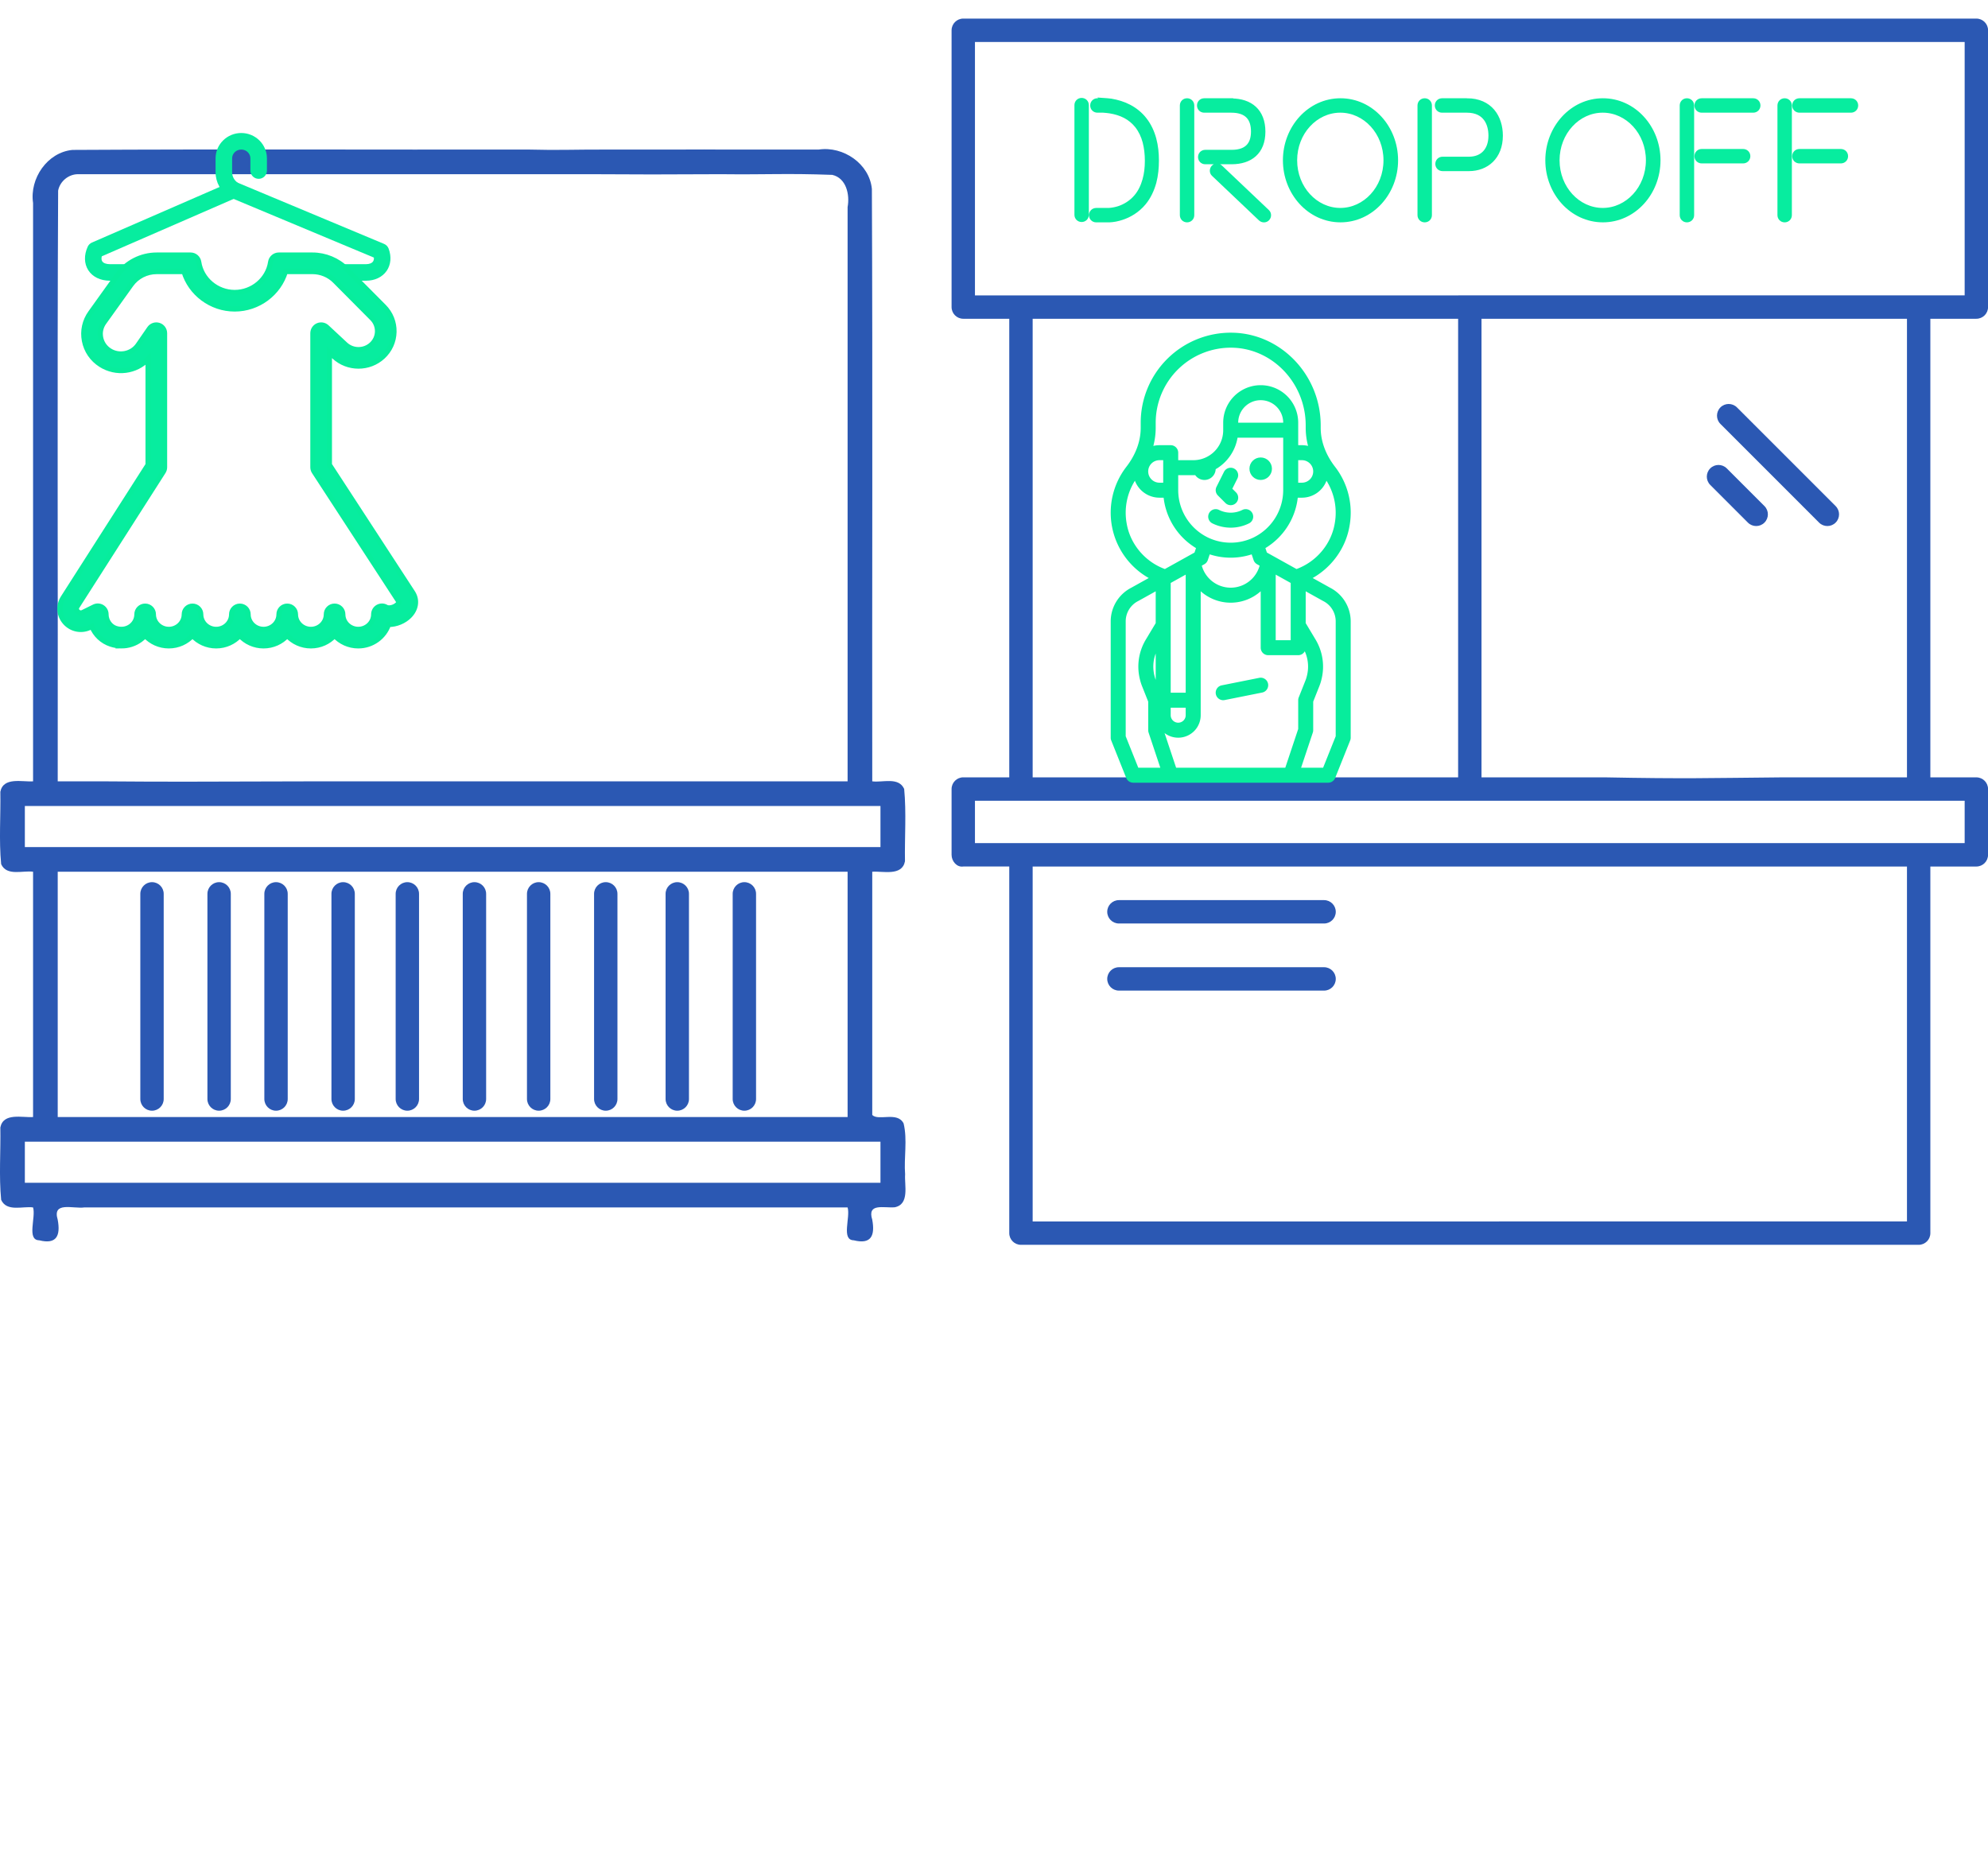 <?xml version="1.0" encoding="UTF-8" standalone="no"?>
<!-- Created with Inkscape (http://www.inkscape.org/) -->

<svg
   xmlns:dc="http://purl.org/dc/elements/1.1/"
   xmlns:cc="http://creativecommons.org/ns#"
   xmlns:rdf="http://www.w3.org/1999/02/22-rdf-syntax-ns#"
   xmlns:svg="http://www.w3.org/2000/svg"
   xmlns="http://www.w3.org/2000/svg"
   xmlns:sodipodi="http://sodipodi.sourceforge.net/DTD/sodipodi-0.dtd"
   xmlns:inkscape="http://www.inkscape.org/namespaces/inkscape"
   width="545"
   height="512"
   viewBox="0 0 144.198 135.467"
   version="1.1"
   id="svg8"
   inkscape:version="0.92.4 (5da689c313, 2019-01-14)"
   sodipodi:docname="At Your Service Drop Off.svg">
  <defs
     id="defs2" />
  <sodipodi:namedview
     id="base"
     pagecolor="#ffffff"
     bordercolor="#666666"
     borderopacity="1.0"
     inkscape:pageopacity="0.0"
     inkscape:pageshadow="2"
     inkscape:zoom="0.98994949"
     inkscape:cx="354.64548"
     inkscape:cy="280.76494"
     inkscape:document-units="mm"
     inkscape:current-layer="layer1"
     showgrid="false"
     units="px"
     inkscape:window-width="1920"
     inkscape:window-height="1001"
     inkscape:window-x="-9"
     inkscape:window-y="-9"
     inkscape:window-maximized="1" />
  <g
     inkscape:label="Layer 1"
     inkscape:groupmode="layer"
     id="layer1"
     transform="translate(0,-161.533)">
    <g
       id="g1027"
       transform="translate(-102.569,-8.346)">
      <path
         d="m 182.603,177.156 h -0.435 c -0.211,0 -0.373,0.162 -0.373,0.373 0,0.211 0.162,0.373 0.373,0.373 h 0.423 c 0.162,0.012 0.311,0.025 0.472,0.05 0.398,0.062 0.771,0.174 1.106,0.348 0.336,0.174 0.634,0.423 0.87,0.721 0.261,0.336 0.447,0.733 0.559,1.156 0.112,0.435 0.162,0.895 0.162,1.355 v 0.025 c 0,0.472 -0.05,0.932 -0.174,1.367 -0.124,0.447 -0.323,0.87 -0.609,1.206 -0.373,0.447 -0.845,0.708 -1.255,0.845 -0.236,0.075 -0.485,0.124 -0.733,0.137 -0.05,0 -0.099,0 -0.162,0 -0.05,0 -0.099,0 -0.162,0 h -0.584 c -0.211,0 -0.373,0.162 -0.373,0.373 0,0.211 0.162,0.373 0.373,0.373 H 182.64 c 0.075,0 0.124,0 0.186,0 0.075,0 0.137,0 0.199,0 0.311,-0.012 0.621,-0.075 0.92,-0.174 0.534,-0.174 1.131,-0.51 1.603,-1.081 0.36,-0.435 0.597,-0.957 0.746,-1.492 0.137,-0.522 0.186,-1.057 0.186,-1.579 v -0.025 c 0,-0.51 -0.05,-1.032 -0.186,-1.541 -0.137,-0.51 -0.36,-1.007 -0.696,-1.429 -0.298,-0.385 -0.684,-0.696 -1.106,-0.92 -0.423,-0.224 -0.883,-0.36 -1.342,-0.435 -0.186,-0.025 -0.385,-0.037 -0.572,-0.05 z m -1.951,0.348 v 7.955 c 0,0.211 0.162,0.373 0.373,0.373 0.211,0 0.373,-0.162 0.373,-0.373 v -7.955 c 0,-0.211 -0.162,-0.373 -0.373,-0.373 -0.211,0 -0.373,0.162 -0.373,0.373 z"
         style="font-style:normal;font-variant:normal;font-weight:normal;font-stretch:normal;font-size:12.43px;line-height:1.25;font-family:Beon;-inkscape-font-specification:Beon;letter-spacing:0px;word-spacing:0px;fill:#07ed9f;fill-opacity:1;stroke:#07ed9f;stroke-width:0.3;stroke-miterlimit:4;stroke-dasharray:none;stroke-opacity:1"
         id="path982"
         inkscape:connector-curvature="0" />
      <path
         d="m 190.586,182.526 3.406,3.232 c 0.149,0.137 0.385,0.137 0.522,-0.012 0.137,-0.149 0.137,-0.385 -0.012,-0.522 l -3.406,-3.232 c -0.149,-0.137 -0.385,-0.137 -0.522,0.012 -0.137,0.149 -0.137,0.385 0.012,0.522 z m -2.287,-4.997 v 7.955 c 0,0.211 0.162,0.373 0.373,0.373 0.211,0 0.373,-0.162 0.373,-0.373 v -7.955 c 0,-0.211 -0.162,-0.373 -0.373,-0.373 -0.211,0 -0.373,0.162 -0.373,0.373 z m 3.58,-0.373 h -1.964 c -0.211,0 -0.373,0.162 -0.373,0.373 0,0.211 0.162,0.373 0.373,0.373 h 1.964 c 1.193,0 1.579,0.646 1.579,1.516 0,0.771 -0.311,1.479 -1.554,1.479 h -1.914 c -0.211,0 -0.373,0.162 -0.373,0.373 0,0.211 0.162,0.373 0.373,0.373 h 1.914 c 1.355,0 2.3,-0.721 2.3,-2.212 0,-1.504 -0.932,-2.262 -2.324,-2.262 z"
         style="font-style:normal;font-variant:normal;font-weight:normal;font-stretch:normal;font-size:12.43px;line-height:1.25;font-family:Beon;-inkscape-font-specification:Beon;letter-spacing:0px;word-spacing:0px;fill:#07ed9f;fill-opacity:1;stroke:#07ed9f;stroke-width:0.3;stroke-miterlimit:4;stroke-dasharray:none;stroke-opacity:1"
         id="path984"
         inkscape:connector-curvature="0" />
      <path
         d="m 199.801,177.156 c -2.25,0 -4.027,1.976 -4.027,4.35 0,2.374 1.777,4.35 4.027,4.35 2.25,0 4.027,-1.976 4.027,-4.35 0,-2.374 -1.777,-4.35 -4.027,-4.35 z m -3.294,4.35 c 0,-2.014 1.492,-3.605 3.281,-3.605 1.79,0 3.281,1.591 3.281,3.605 0,2.014 -1.492,3.605 -3.281,3.605 -1.79,0 -3.281,-1.591 -3.281,-3.605 z"
         style="font-style:normal;font-variant:normal;font-weight:normal;font-stretch:normal;font-size:12.43px;line-height:1.25;font-family:Beon;-inkscape-font-specification:Beon;letter-spacing:0px;word-spacing:0px;fill:#07ed9f;fill-opacity:1;stroke:#07ed9f;stroke-width:0.3;stroke-miterlimit:4;stroke-dasharray:none;stroke-opacity:1"
         id="path986"
         inkscape:connector-curvature="0" />
      <path
         d="m 205.536,177.529 v 7.955 c 0,0.211 0.162,0.373 0.373,0.373 0.211,0 0.373,-0.162 0.373,-0.373 v -7.955 c 0,-0.211 -0.162,-0.373 -0.373,-0.373 -0.211,0 -0.373,0.162 -0.373,0.373 z m 3.431,-0.373 h -1.802 c -0.211,0 -0.373,0.162 -0.373,0.373 0,0.211 0.162,0.373 0.373,0.373 h 1.802 c 1.367,0 1.715,1.007 1.715,1.815 0,1.069 -0.621,1.678 -1.566,1.678 h -1.914 c -0.211,0 -0.373,0.162 -0.373,0.373 0,0.211 0.162,0.373 0.373,0.373 h 1.914 c 1.293,0 2.312,-0.87 2.312,-2.424 0,-1.342 -0.758,-2.561 -2.461,-2.561 z"
         style="font-style:normal;font-variant:normal;font-weight:normal;font-stretch:normal;font-size:12.43px;line-height:1.25;font-family:Beon;-inkscape-font-specification:Beon;letter-spacing:0px;word-spacing:0px;fill:#07ed9f;fill-opacity:1;stroke:#07ed9f;stroke-width:0.3;stroke-miterlimit:4;stroke-dasharray:none;stroke-opacity:1"
         id="path988"
         inkscape:connector-curvature="0" />
      <path
         d="m 218.835,177.156 c -2.25,0 -4.027,1.976 -4.027,4.35 0,2.374 1.777,4.35 4.027,4.35 2.25,0 4.027,-1.976 4.027,-4.35 0,-2.374 -1.777,-4.35 -4.027,-4.35 z m -3.294,4.35 c 0,-2.014 1.492,-3.605 3.281,-3.605 1.79,0 3.281,1.591 3.281,3.605 0,2.014 -1.492,3.605 -3.281,3.605 -1.79,0 -3.281,-1.591 -3.281,-3.605 z"
         style="font-style:normal;font-variant:normal;font-weight:normal;font-stretch:normal;font-size:12.43px;line-height:1.25;font-family:Beon;-inkscape-font-specification:Beon;letter-spacing:0px;word-spacing:0px;fill:#07ed9f;fill-opacity:1;stroke:#07ed9f;stroke-width:0.3;stroke-miterlimit:4;stroke-dasharray:none;stroke-opacity:1"
         id="path990"
         inkscape:connector-curvature="0" />
      <path
         d="m 225.998,181.581 h 3.008 c 0.211,0 0.373,-0.162 0.373,-0.373 0,-0.211 -0.162,-0.373 -0.373,-0.373 h -3.008 c -0.211,0 -0.373,0.162 -0.373,0.373 0,0.211 0.162,0.373 0.373,0.373 z m -1.442,-4.052 v 7.955 c 0,0.211 0.162,0.373 0.373,0.373 0.211,0 0.373,-0.162 0.373,-0.373 v -7.955 c 0,-0.211 -0.162,-0.373 -0.373,-0.373 -0.211,0 -0.373,0.162 -0.373,0.373 z m 5.183,-0.373 h -3.741 c -0.211,0 -0.373,0.162 -0.373,0.373 0,0.211 0.162,0.373 0.373,0.373 h 3.741 c 0.211,0 0.373,-0.162 0.373,-0.373 0,-0.211 -0.162,-0.373 -0.373,-0.373 z"
         style="font-style:normal;font-variant:normal;font-weight:normal;font-stretch:normal;font-size:12.43px;line-height:1.25;font-family:Beon;-inkscape-font-specification:Beon;letter-spacing:0px;word-spacing:0px;fill:#07ed9f;fill-opacity:1;stroke:#07ed9f;stroke-width:0.3;stroke-miterlimit:4;stroke-dasharray:none;stroke-opacity:1"
         id="path992"
         inkscape:connector-curvature="0" />
      <path
         d="m 233.087,181.581 h 3.008 c 0.211,0 0.373,-0.162 0.373,-0.373 0,-0.211 -0.162,-0.373 -0.373,-0.373 h -3.008 c -0.211,0 -0.373,0.162 -0.373,0.373 0,0.211 0.162,0.373 0.373,0.373 z m -1.442,-4.052 v 7.955 c 0,0.211 0.162,0.373 0.373,0.373 0.211,0 0.373,-0.162 0.373,-0.373 v -7.955 c 0,-0.211 -0.162,-0.373 -0.373,-0.373 -0.211,0 -0.373,0.162 -0.373,0.373 z m 5.183,-0.373 h -3.741 c -0.211,0 -0.373,0.162 -0.373,0.373 0,0.211 0.162,0.373 0.373,0.373 h 3.741 c 0.211,0 0.373,-0.162 0.373,-0.373 0,-0.211 -0.162,-0.373 -0.373,-0.373 z"
         style="font-style:normal;font-variant:normal;font-weight:normal;font-stretch:normal;font-size:12.43px;line-height:1.25;font-family:Beon;-inkscape-font-specification:Beon;letter-spacing:0px;word-spacing:0px;fill:#07ed9f;fill-opacity:1;stroke:#07ed9f;stroke-width:0.3;stroke-miterlimit:4;stroke-dasharray:none;stroke-opacity:1"
         id="path994"
         inkscape:connector-curvature="0" />
    </g>
    <g
       id="g1068"
       transform="translate(-141.383,3.804)">
      <g
         id="g999"
         transform="matrix(0.149,0,0,0.149,141.099,176.466)"
         style="font-style:normal;font-variant:normal;font-weight:normal;font-stretch:normal;font-size:12.43px;line-height:1.25;font-family:Beon;-inkscape-font-specification:Beon;letter-spacing:0px;word-spacing:0px;fill:#000000;fill-opacity:1;stroke:none;stroke-width:0.378;stroke-miterlimit:4;stroke-dasharray:none">
        <path
           sodipodi:nodetypes="ccccccccccccccccccccccccccccccccccccccccccccccccccccccccccccccc"
           inkscape:connector-curvature="0"
           id="path997"
           d="m 258.867,-52.955 c -73.894,0.121 -147.808,-0.242 -221.689,0.18 -12.25,1.177 -20.938,13.921 -19.174,25.846 V 254.594 c -5.193,0.376 -14.501,-2.29 -15.93,5.082 0.203,11.706 -0.723,23.622 0.391,35.229 2.723,5.993 10.525,2.993 15.539,3.689 v 119.414 c -5.193,0.376 -14.501,-2.29 -15.93,5.082 0.203,11.706 -0.723,23.622 0.391,35.229 2.723,5.993 10.525,2.993 15.539,3.689 1.458,4.875 -3.24,15.907 3,16 8.455,2.122 10.43,-2.237 9,-10 -2.77,-9.103 7.43,-5.237 13,-6 H 414.523 c 1.458,4.875 -3.24,15.907 3,16 8.455,2.122 10.43,-2.237 9,-10 -2.576,-8.267 5.545,-5.639 10.918,-6.07 7.39,-1.437 4.696,-10.771 5.082,-15.977 -0.645,-8.198 1.198,-16.849 -0.732,-24.828 -2.984,-5.978 -12.206,-1.07 -15.268,-4.125 V 298.594 c 5.193,-0.376 14.501,2.29 15.93,-5.082 -0.203,-11.706 0.723,-23.622 -0.391,-35.229 -2.723,-5.993 -10.525,-2.993 -15.539,-3.689 -0.121,-94.939 0.241,-193.448 -0.18,-288.374 -1.177,-12.25 -13.921,-20.938 -25.846,-19.174 h -48.645 c -16.84,-0.093 1.539,0.04 -20.985,0 h -29.727 c -22.409,-0.058 -25.702,0.414 -42.273,0 z m -218.887,12 H 289.52 c 34.401,0.131 23.706,0.168 63.244,0 22.818,0.264 31.534,-0.499 54.304,0.328 6.85,1.563 8.584,9.671 7.455,15.672 V 254.594 h -258.816 c -64.417,0.181 -70.431,0.242 -103.437,0 H 30.004 c 0.137,-94.667 -0.273,-192.918 0.203,-287.562 0.871,-4.551 5.135,-8.045 9.773,-7.986 z M 16.004,266.594 H 430.523 v 20 H 14.004 v -20 h 1 z m 16,32 H 414.523 V 418.008 H 30.004 V 298.594 h 1 z m -16,131.414 H 430.523 v 20 H 14.004 v -20 h 1 z"
           style="fill:#2b58b3;stroke:#2b58b3;stroke-width:0;stroke-miterlimit:4;stroke-dasharray:none;stroke-opacity:1" />
      </g>
      <g
         style="stroke-width:3.626"
         transform="matrix(0.075,0,0,0.075,145.727,177.913)"
         id="g841">
        <path
           style="fill:#07ed9f;stroke-width:3.626"
           inkscape:connector-curvature="0"
           d="m 296.059,2.361 h -28.699 c -4.414,0 -8,-3.582 -8,-8 0,-4.414 3.586,-8 8,-8 h 28.699 c 3.16,0 5.637,-0.953 6.789,-2.621 0.68,-0.977 0.957,-2.266 0.824,-3.762 l -138.566,-57.934 c -0.406,-0.172 -0.789,-0.371 -1.16,-0.598 -8.375,-5.25 -13.379,-14.223 -13.379,-24.008 v -13.414 c 0,-13.52 11.137,-24.52 24.836,-24.52 13.695,0 24.836,11 24.836,24.52 v 11.801 c 0,4.414 -3.586,8 -8,8 -4.418,0 -8,-3.586 -8,-8 v -11.801 c 0,-4.699 -3.965,-8.52 -8.836,-8.52 -4.875,0 -8.836,3.82 -8.836,8.52 v 13.414 c 0,4.051 2.004,7.793 5.387,10.125 l 141.566,59.184 c 2.039,0.855 3.629,2.504 4.406,4.574 2.902,7.734 2.203,15.582 -1.918,21.535 -4.188,6.039 -11.461,9.504 -19.949,9.504 z"
           data-original="#000000"
           class="active-path"
           data-old_color="#000000"
           id="path835"
           sodipodi:nodetypes="sssssccccsssssssssssccccs" />
        <path
           style="fill:#07ed9f;stroke-width:3.626"
           inkscape:connector-curvature="0"
           d="M 61.625,2.361 H 48.402 c -9.168,0 -16.801,-3.695 -20.938,-10.141 -4.078,-6.352 -4.277,-14.652 -0.555,-22.77 0.82,-1.789 2.27,-3.219 4.078,-4 L 164.797,-92.799 c 4.051,-1.758 8.762,0.094 10.527,4.145 1.762,4.051 -0.09,8.762 -4.145,10.527 L 40.52,-21.252 c -0.477,1.965 -0.344,3.656 0.414,4.832 1.133,1.77 3.855,2.781 7.469,2.781 H 61.625 c 4.414,0 8,3.586 8,8 0,4.418 -3.586,8 -8,8 z"
           data-original="#000000"
           class="active-path"
           data-old_color="#000000"
           id="path837"
           sodipodi:nodetypes="ssccccccccssss" />
        <path
           style="fill:#07ed9f;stroke-width:4.952;stroke:#07ed9c;stroke-opacity:1;stroke-miterlimit:4;stroke-dasharray:none"
           inkscape:connector-curvature="0"
           d="m 59.566,355.509 c -3.41,0 -6.871,-0.547 -10.277,-1.652 -8.504,-2.762 -15.086,-9.133 -18.359,-17.164 l -1.582,0.781 C 21.027,341.576 11.297,339.712 5.125,332.826 -0.902,326.095 -1.688,316.462 3.176,308.857 L 85.258,180.416 V 78.025 c -11.699,12.395 -30.777,15.004 -45.707,5.531 -8.344,-5.297 -13.969,-13.512 -15.836,-23.121 -1.852,-9.539 0.258,-19.152 5.941,-27.086 L 55.82,-3.17 C 64.484,-15.256 78.625,-22.475 93.652,-22.475 h 32.746 c 3.961,0 7.328,2.906 7.91,6.82 2.5,16.738 17.438,29.359 34.742,29.359 17.309,0 32.246,-12.621 34.746,-29.359 0.582,-3.918 3.949,-6.82 7.91,-6.82 h 32.559 c 12.371,0 24.43,4.992 33.086,13.699 l 35.984,36.203 c 6.523,6.562 10.004,15.234 9.805,24.418 -0.199,9.195 -4.062,17.719 -10.875,24.004 -13.234,12.184 -33.902,12.137 -47.066,-0.117 l -4.535,-4.227 V 180.38 l 80.684,123.801 c 0.055,0.082 0.102,0.16 0.152,0.246 4.305,7.152 2.953,15.648 -3.527,22.172 -4.832,4.867 -12.496,8.312 -20.156,8.195 -4.148,12.051 -15.699,20.715 -29.266,20.715 -9.07,0 -17.242,-3.875 -22.902,-10.035 -5.66,6.16 -13.828,10.035 -22.898,10.035 -9.074,0 -17.246,-3.875 -22.902,-10.035 -5.66,6.16 -13.832,10.035 -22.902,10.035 -9.074,0 -17.246,-3.875 -22.902,-10.035 -5.66,6.16 -13.832,10.035 -22.902,10.035 -9.07,0 -17.242,-3.875 -22.898,-10.031 -5.66,6.156 -13.828,10.031 -22.902,10.031 -9.07,0 -17.238,-3.871 -22.895,-10.027 -1.375,1.504 -2.91,2.875 -4.586,4.09 -5.387,3.922 -11.738,5.938 -18.293,5.938 z M 265.648,317.037 c 4.418,0 8,3.586 8,8 0,7.977 6.684,14.469 14.902,14.469 8.223,0 14.902,-6.492 14.902,-14.469 0,-2.875 1.543,-5.57 4.039,-6.992 2.5,-1.422 5.57,-1.438 8.039,0.031 2.707,1.602 8.094,0.262 11.09,-2.754 1.105,-1.109 1.508,-1.98 1.199,-2.586 L 245.961,187.123 c -0.844,-1.297 -1.297,-2.816 -1.297,-4.371 V 53.123 c 0,-3.184 1.887,-6.07 4.809,-7.336 2.922,-1.262 6.316,-0.688 8.645,1.48 l 17.988,16.75 c 7.078,6.594 18.199,6.617 25.316,0.062 3.586,-3.305 5.621,-7.773 5.727,-12.582 0.105,-4.801 -1.727,-9.344 -5.156,-12.793 L 266.008,2.505 c -5.672,-5.707 -13.594,-8.98 -21.738,-8.98 h -26.164 c -6.305,21.043 -26.273,36.18 -49.047,36.18 -22.777,0 -42.746,-15.137 -49.051,-36.18 H 93.652 c -9.879,0 -19.164,4.719 -24.824,12.625 L 42.664,42.669 c -3.09,4.316 -4.246,9.547 -3.238,14.719 1.016,5.254 4.105,9.75 8.707,12.664 9.074,5.77 21.387,3.336 27.445,-5.418 l 11.098,-16.059 c 1.992,-2.879 5.625,-4.129 8.965,-3.082 3.34,1.043 5.617,4.137 5.617,7.637 V 182.763 c 0,1.527 -0.438,3.023 -1.262,4.305 L 16.656,317.482 c -1.375,2.152 -0.348,3.855 0.387,4.676 0.523,0.578 2.434,2.359 5.223,0.977 l 10.836,-5.348 c 2.48,-1.223 5.414,-1.082 7.762,0.383 2.348,1.465 3.777,4.027 3.777,6.793 0,6.223 3.945,11.848 9.59,13.684 5.035,1.641 10.223,0.902 14.227,-2.008 3.805,-2.766 5.988,-6.988 5.988,-11.594 0,-4.414 3.582,-8 8,-8 4.414,0 8,3.586 8,8 0,7.977 6.684,14.469 14.902,14.469 8.223,0 14.902,-6.492 14.902,-14.469 0,-4.414 3.582,-8 8,-8 4.414,0 8,3.586 8,8 0,7.977 6.684,14.469 14.898,14.469 8.215,0 14.902,-6.492 14.902,-14.469 0,-4.414 3.586,-8 8,-8 4.418,0 8,3.586 8,8 0,7.977 6.688,14.469 14.902,14.469 8.215,0 14.902,-6.492 14.902,-14.469 0,-4.414 3.586,-8 8,-8 4.418,0 8,3.586 8,8 0,7.977 6.684,14.469 14.902,14.469 8.215,0 14.898,-6.492 14.898,-14.469 -0.008,-4.426 3.578,-8.008 7.992,-8.008 z"
           data-original="#000000"
           class="active-path"
           data-old_color="#000000"
           id="path839"
           sodipodi:nodetypes="scccccccccccsscscsscccccccccccscscscscsccssssscccccsscccccccscscscccccccssccccccsccsssssssssssssssscs" />
      </g>
    </g>
    <g
       id="g897"
       transform="matrix(0.184,0,0,0.184,69.019,173.994)"
       style="stroke-width:1.802">
      <g
         id="g859"
         style="stroke-width:1.802">
	<g
   id="g857"
   style="stroke-width:1.802">
		<path
   style="fill:#2b58b3;stroke-width:1.253"
   d="m 207.004,5.094 c -1.77,0 -3.203,1.435 -3.203,3.205 V 84.172 c 0,1.77 1.433,3.205 3.203,3.205 h 12.611 V 213.086 h -12.611 c -1.77,0 -3.203,1.435 -3.203,3.205 v 18.035 c 0,1.77 1.455,3.48 3.203,3.203 h 12.611 v 100.504 c 0,1.77 1.435,3.203 3.205,3.203 h 246.094 c 1.77,0 3.205,-1.433 3.205,-3.203 v -100.5 h 12.611 c 1.77,0 3.205,-1.435 3.205,-3.205 v -18.031 c 0,-1.77 -1.435,-3.205 -3.205,-3.205 H 472.119 V 87.377 h 12.615 c 1.77,0 3.205,-1.435 3.205,-3.205 V 8.299 c 0,-1.77 -1.435,-3.205 -3.205,-3.205 z M 349.072,11.504 H 481.525 V 80.963 H 349.072 l -6.41,0.004 H 210.209 V 11.506 H 342.662 Z M 226.029,87.377 H 342.664 V 213.086 h -33.623 c -18.997,-0.528 -27.487,0.077 -49.393,0 H 226.029 Z m 123.045,0 H 465.709 V 213.086 h -33.623 c -21.14,0.187 -26.773,0.434 -49.393,0 H 349.074 Z M 210.209,219.498 h 271.316 v 11.623 H 210.209 Z m 15.82,18.035 h 239.68 v 97.295 H 226.029 Z"
   transform="matrix(1.438,0,0,1.438,-293.05,-67.719)"
   id="path855"
   inkscape:connector-curvature="0"
   sodipodi:nodetypes="ssssccsssscsssscssssccssssscccccccccccccccccccccccccccczcccz" />

	</g>

</g>
      <g
         id="g865"
         style="stroke-width:1.802">
	<g
   id="g863"
   style="stroke-width:1.802">
		
	</g>

</g>
      <g
         id="g871"
         style="stroke-width:1.802">
	<g
   id="g869"
   style="stroke-width:1.802">
		
	</g>

</g>
      <g
         id="g877"
         style="stroke-width:1.802">
	<g
   id="g875"
   style="stroke-width:1.802">
		<path
   id="path873"
   data-old_color="#000000"
   class="active-path"
   data-original="#000000"
   d="M 320.458,131.768 305.605,116.91 c -1.802,-1.802 -4.721,-1.802 -6.518,0 -1.797,1.802 -1.802,4.721 0,6.518 l 14.848,14.858 c 0.901,0.901 2.079,1.352 3.261,1.352 1.182,0 2.36,-0.451 3.261,-1.352 1.803,-1.802 1.803,-4.721 0.001,-6.518 z"
   inkscape:connector-curvature="0"
   style="fill:#2b58b3;stroke-width:1.802" />

	</g>

</g>
      <g
         id="g883"
         style="stroke-width:1.802">
	<g
   id="g881"
   style="stroke-width:1.802">
		<path
   id="path879"
   data-old_color="#000000"
   class="active-path"
   data-original="#000000"
   d="M 348.516,131.768 309.619,92.871 c -1.802,-1.802 -4.721,-1.802 -6.518,0 -1.797,1.802 -1.802,4.721 0,6.518 l 38.892,38.897 c 0.901,0.901 2.079,1.352 3.261,1.352 1.182,0 2.36,-0.451 3.261,-1.352 1.803,-1.802 1.803,-4.721 0.001,-6.518 z"
   inkscape:connector-curvature="0"
   style="fill:#2b58b3;stroke-width:1.802" />

	</g>

</g>
      <g
         id="g889"
         style="stroke-width:1.802">
	<g
   id="g887"
   style="stroke-width:1.802">
		
	</g>

</g>
      <g
         id="g895"
         style="stroke-width:1.802">
	<g
   id="g893"
   style="stroke-width:1.802">
		<g
   id="g1117">
  <path
     transform="translate(2.9438239e-6)"
     style="fill:#2b58b3;stroke-width:1.802"
     inkscape:connector-curvature="0"
     d="M 146.859,287.099 H 65.984 c -2.545,0 -4.608,2.063 -4.608,4.608 0,2.545 2.063,4.608 4.608,4.608 h 80.876 c 2.545,0 4.608,-2.063 4.608,-4.608 -10e-4,-2.545 -2.064,-4.608 -4.609,-4.608 z"
     data-original="#000000"
     class="active-path"
     data-old_color="#000000"
     id="path885" />
  <path
     style="fill:#2b58b3;stroke-width:1.802"
     inkscape:connector-curvature="0"
     d="M 146.859,313.549 H 65.984 c -2.545,0 -4.608,2.063 -4.608,4.608 0,2.545 2.063,4.608 4.608,4.608 h 80.876 c 2.545,0 4.608,-2.063 4.608,-4.608 0,-2.545 -2.064,-4.608 -4.609,-4.608 z"
     data-original="#000000"
     class="active-path"
     data-old_color="#000000"
     id="path891" />
</g>

	<g
   transform="translate(-402.625)"
   id="g1123">
  <g
     id="g1158"
     transform="rotate(90,96.356,314.998)" />
  <g
     transform="rotate(90,120.801,339.443)"
     id="g1164" />
  <g
     id="g1170"
     transform="rotate(90,146.684,365.325)" />
  <g
     transform="rotate(90,172.567,391.208)"
     id="g1176" />
  <g
     id="g1182"
     transform="rotate(90,199.888,418.529)">
    <g
       id="g1202"
       transform="translate(0,5.752)">
      <path
         id="path1119"
         data-old_color="#000000"
         class="active-path"
         data-original="#000000"
         d="M 146.859,287.099 H 65.984 c -2.545,0 -4.608,2.063 -4.608,4.608 0,2.545 2.063,4.608 4.608,4.608 h 80.876 c 2.545,0 4.608,-2.063 4.608,-4.608 -10e-4,-2.545 -2.064,-4.608 -4.609,-4.608 z"
         inkscape:connector-curvature="0"
         style="fill:#2b58b3;stroke-width:1.802"
         transform="translate(2.4599166e-5,207.063)" />
      <path
         id="path1121"
         data-old_color="#000000"
         class="active-path"
         data-original="#000000"
         d="M 146.859,313.549 H 65.984 c -2.545,0 -4.608,2.063 -4.608,4.608 0,2.545 2.063,4.608 4.608,4.608 h 80.876 c 2.545,0 4.608,-2.063 4.608,-4.608 0,-2.545 -2.064,-4.608 -4.609,-4.608 z"
         inkscape:connector-curvature="0"
         style="fill:#2b58b3;stroke-width:1.802"
         transform="translate(1.0219717e-5,207.063)" />
      <path
         transform="translate(-4.1597311e-6,158.173)"
         style="fill:#2b58b3;stroke-width:1.802"
         inkscape:connector-curvature="0"
         d="M 146.859,287.099 H 65.984 c -2.545,0 -4.608,2.063 -4.608,4.608 0,2.545 2.063,4.608 4.608,4.608 h 80.876 c 2.545,0 4.608,-2.063 4.608,-4.608 -10e-4,-2.545 -2.064,-4.608 -4.609,-4.608 z"
         data-original="#000000"
         class="active-path"
         data-old_color="#000000"
         id="path1160" />
      <path
         style="fill:#2b58b3;stroke-width:1.802"
         inkscape:connector-curvature="0"
         d="M 146.859,313.549 H 65.984 c -2.545,0 -4.608,2.063 -4.608,4.608 0,2.545 2.063,4.608 4.608,4.608 h 80.876 c 2.545,0 4.608,-2.063 4.608,-4.608 0,-2.545 -2.064,-4.608 -4.609,-4.608 z"
         data-original="#000000"
         class="active-path"
         data-old_color="#000000"
         id="path1162"
         transform="translate(-4.1597311e-6,158.173)" />
      <path
         id="path1166"
         data-old_color="#000000"
         class="active-path"
         data-original="#000000"
         d="M 146.859,287.099 H 65.984 c -2.545,0 -4.608,2.063 -4.608,4.608 0,2.545 2.063,4.608 4.608,4.608 h 80.876 c 2.545,0 4.608,-2.063 4.608,-4.608 -10e-4,-2.545 -2.064,-4.608 -4.609,-4.608 z"
         inkscape:connector-curvature="0"
         style="fill:#2b58b3;stroke-width:1.802"
         transform="translate(-4.159731e-6,106.408)" />
      <path
         id="path1168"
         data-old_color="#000000"
         class="active-path"
         data-original="#000000"
         d="M 146.859,313.549 H 65.984 c -2.545,0 -4.608,2.063 -4.608,4.608 0,2.545 2.063,4.608 4.608,4.608 h 80.876 c 2.545,0 4.608,-2.063 4.608,-4.608 0,-2.545 -2.064,-4.608 -4.609,-4.608 z"
         inkscape:connector-curvature="0"
         style="fill:#2b58b3;stroke-width:1.802"
         transform="translate(-4.159731e-6,106.408)" />
      <path
         transform="translate(-4.159731e-6,54.642)"
         style="fill:#2b58b3;stroke-width:1.802"
         inkscape:connector-curvature="0"
         d="M 146.859,287.099 H 65.984 c -2.545,0 -4.608,2.063 -4.608,4.608 0,2.545 2.063,4.608 4.608,4.608 h 80.876 c 2.545,0 4.608,-2.063 4.608,-4.608 -10e-4,-2.545 -2.064,-4.608 -4.609,-4.608 z"
         data-original="#000000"
         class="active-path"
         data-old_color="#000000"
         id="path1172" />
      <path
         style="fill:#2b58b3;stroke-width:1.802"
         inkscape:connector-curvature="0"
         d="M 146.859,313.549 H 65.984 c -2.545,0 -4.608,2.063 -4.608,4.608 0,2.545 2.063,4.608 4.608,4.608 h 80.876 c 2.545,0 4.608,-2.063 4.608,-4.608 0,-2.545 -2.064,-4.608 -4.609,-4.608 z"
         data-original="#000000"
         class="active-path"
         data-old_color="#000000"
         id="path1174"
         transform="translate(-4.159731e-6,54.642)" />
      <path
         id="path1178"
         data-old_color="#000000"
         class="active-path"
         data-original="#000000"
         d="M 146.859,287.099 H 65.984 c -2.545,0 -4.608,2.063 -4.608,4.608 0,2.545 2.063,4.608 4.608,4.608 h 80.876 c 2.545,0 4.608,-2.063 4.608,-4.608 -10e-4,-2.545 -2.064,-4.608 -4.609,-4.608 z"
         inkscape:connector-curvature="0"
         style="fill:#2b58b3;stroke-width:1.802"
         transform="translate(2.9438239e-6)" />
      <path
         id="path1180"
         data-old_color="#000000"
         class="active-path"
         data-original="#000000"
         d="M 146.859,313.549 H 65.984 c -2.545,0 -4.608,2.063 -4.608,4.608 0,2.545 2.063,4.608 4.608,4.608 h 80.876 c 2.545,0 4.608,-2.063 4.608,-4.608 0,-2.545 -2.064,-4.608 -4.609,-4.608 z"
         inkscape:connector-curvature="0"
         style="fill:#2b58b3;stroke-width:1.802" />
    </g>
  </g>
</g>
</g>

</g>
    </g>
    <g
       id="g1217"
       transform="matrix(0.068,0,0,0.068,79.476,184.575)"
       style="stroke-width:3.895">
      <g
         id="outline"
         style="stroke-width:3.895">
        <path
           id="path1206"
           data-old_color="#000000"
           class="active-path"
           data-original="#000000"
           d="m 138.343,197.657 a 8,8 0 0 0 11.314,-11.314 l -3.923,-3.923 5.421,-10.842 a 8,8 0 0 0 -14.31,-7.156 l -8,16 a 8,8 0 0 0 1.5,9.235 z"
           inkscape:connector-curvature="0"
           style="fill:#07ed9c;stroke-width:3.895" />
        <path
           id="path1208"
           data-old_color="#000000"
           class="active-path"
           data-original="#000000"
           d="m 124.423,219.379 a 43.993,43.993 0 0 0 39.154,0 8,8 0 0 0 -7.154,-14.312 27.908,27.908 0 0 1 -24.846,0 8,8 0 0 0 -7.154,14.312 z"
           inkscape:connector-curvature="0"
           style="fill:#07ed9c;stroke-width:3.895" />
        <path
           id="path1210"
           data-old_color="#000000"
           class="active-path"
           data-original="#000000"
           d="m 174.431,384.155 -40,8 a 8,8 0 1 0 3.138,15.69 l 40,-8 a 8,8 0 0 0 -3.138,-15.69 z"
           inkscape:connector-curvature="0"
           style="fill:#07ed9c;stroke-width:3.895" />
        <path
           id="path1212"
           data-old_color="#000000"
           class="active-path"
           data-original="#000000"
           d="m 250.074,288.054 -18.635,-10.367 c 20.424,-11.588 35.208,-31.9 39.238,-55.152 a 79.867,79.867 0 0 0 -15.39,-63.5 C 245.287,146.111 240,131.759 240,117.535 V 114.9 C 240,61.322 197.753,16.965 145.822,16.021 a 96.069,96.069 0 0 0 -97.822,96 v 5.52 c 0,14.229 -5.286,28.581 -15.3,41.516 A 80.11,80.11 0 0 0 56.562,277.686 L 37.926,288.054 A 40.408,40.408 0 0 0 16,323.76 V 448 a 8,8 0 0 0 0.572,2.971 l 16,40 A 8,8 0 0 0 40,496 h 208 a 8,8 0 0 0 7.428,-5.029 l 16,-40 A 8,8 0 0 0 272,448 V 323.76 A 40.408,40.408 0 0 0 250.074,288.054 Z M 96,274.056 V 400 H 80 V 282.957 Z M 68,152 h 4 v 24 h -4 a 12,12 0 0 1 0,-24 z m 20,16 h 16 c 0.752,0 1.5,-0.024 2.248,-0.058 L 106.184,168 a 11.991,11.991 0 0 0 21.79,-6.4 c 0.833,-0.479 1.656,-0.978 2.464,-1.509 A 48.216,48.216 0 0 0 151.31,128 H 200 v 56 a 56.3,56.3 0 0 1 -32.129,50.683 56.24,56.24 0 0 1 -47.734,0 A 56.3,56.3 0 0 1 88,184 Z m 144,-4 a 12.013,12.013 0 0 1 -12,12 h -4 v -24 h 4 a 12.013,12.013 0 0 1 12,12 z m -80,-52 a 24,24 0 0 1 48,0 z M 64,386.3 a 32.677,32.677 0 0 1 -1.245,-4.1 c -0.018,-0.075 -0.036,-0.15 -0.055,-0.223 A 39.648,39.648 0 0 1 64,358.227 Z M 80,416 h 16 v 8 a 8,8 0 0 1 -16,0 z m 35.89,-153.009 a 8,8 0 0 0 3.695,-4.449 l 2.044,-6.1 a 72.127,72.127 0 0 0 44.742,0 l 2.044,6.1 a 8,8 0 0 0 3.7,4.449 l 2.734,1.521 a 32,32 0 0 1 -61.688,0 z m 76.11,11.065 16,8.9 V 344 h -16 z m 62.917,-54.287 c -3.8,21.94 -19.621,40.579 -40.707,48.333 l -31.61,-17.585 -1.593,-4.751 A 72.5,72.5 0 0 0 215.544,192 H 220 a 28.042,28.042 0 0 0 26.175,-18.072 64.133,64.133 0 0 1 8.742,45.841 z M 64,112.014 a 80.07,80.07 0 0 1 81.534,-80 C 188.8,32.8 224,69.98 224,114.9 v 2.639 a 75.955,75.955 0 0 0 2.517,19.24 A 27.954,27.954 0 0 0 220,136 h -4 v -24 a 40,40 0 0 0 -80,0 v 8 a 31.926,31.926 0 0 1 -32,32 H 88 v -8 a 8,8 0 0 0 -8,-8 H 68 A 27.948,27.948 0 0 0 61.483,136.774 75.955,75.955 0 0 0 64,117.534 Z M 33.077,219.734 A 64.1,64.1 0 0 1 41.824,173.928 28.043,28.043 0 0 0 68,192 h 4.456 a 72.5,72.5 0 0 0 34.537,53.765 L 105.4,250.517 73.79,268.1 C 52.7,260.348 36.884,241.708 33.077,219.734 Z M 45.416,480 32,446.459 V 323.76 a 24.279,24.279 0 0 1 13.278,-21.5 c 0.1,-0.049 0.2,-0.1 0.291,-0.154 L 64,291.858 v 33.926 l -10.637,17.729 a 56.045,56.045 0 0 0 -6.172,42.4 49.179,49.179 0 0 0 2.254,7.12 L 56,409.531 V 440 a 7.927,7.927 0 0 0 0.094,1.16 c 0.01,0.072 0.02,0.143 0.032,0.215 a 8.081,8.081 0 0 0 0.274,1.116 c 0.005,0.012 0.006,0.026 0.01,0.039 L 68.9,480 Z M 216,408 v 30.7 L 202.234,480 H 85.766 L 73.458,443.075 A 23.983,23.983 0 0 0 112,424 V 291.818 a 48.12,48.12 0 0 0 64,0 V 352 a 8,8 0 0 0 8,8 h 32 a 8,8 0 0 0 7.02,-4.163 39.763,39.763 0 0 1 2.28,26.14 c -0.019,0.073 -0.037,0.148 -0.055,0.223 a 33.426,33.426 0 0 1 -1.559,4.926 l -7.121,17.92 A 7.988,7.988 0 0 0 216,408 Z M 256,446.459 242.584,480 H 219.1 l 12.49,-37.47 A 8.027,8.027 0 0 0 232,440 v -30.469 l 6.548,-16.48 a 49.221,49.221 0 0 0 2.261,-7.137 56.066,56.066 0 0 0 -6.189,-42.43 L 224,325.784 v -33.926 l 18.431,10.253 c 0.095,0.054 0.193,0.105 0.291,0.154 A 24.279,24.279 0 0 1 256,323.76 Z"
           inkscape:connector-curvature="0"
           style="fill:#07ed9c;stroke-width:3.895" />
        <circle
           id="circle1214"
           data-old_color="#000000"
           class="active-path"
           data-original="#000000"
           r="12"
           cy="161.095"
           cx="176"
           style="fill:#07ed9c;stroke-width:3.895" />
      </g>
    </g>
  </g>
</svg>
